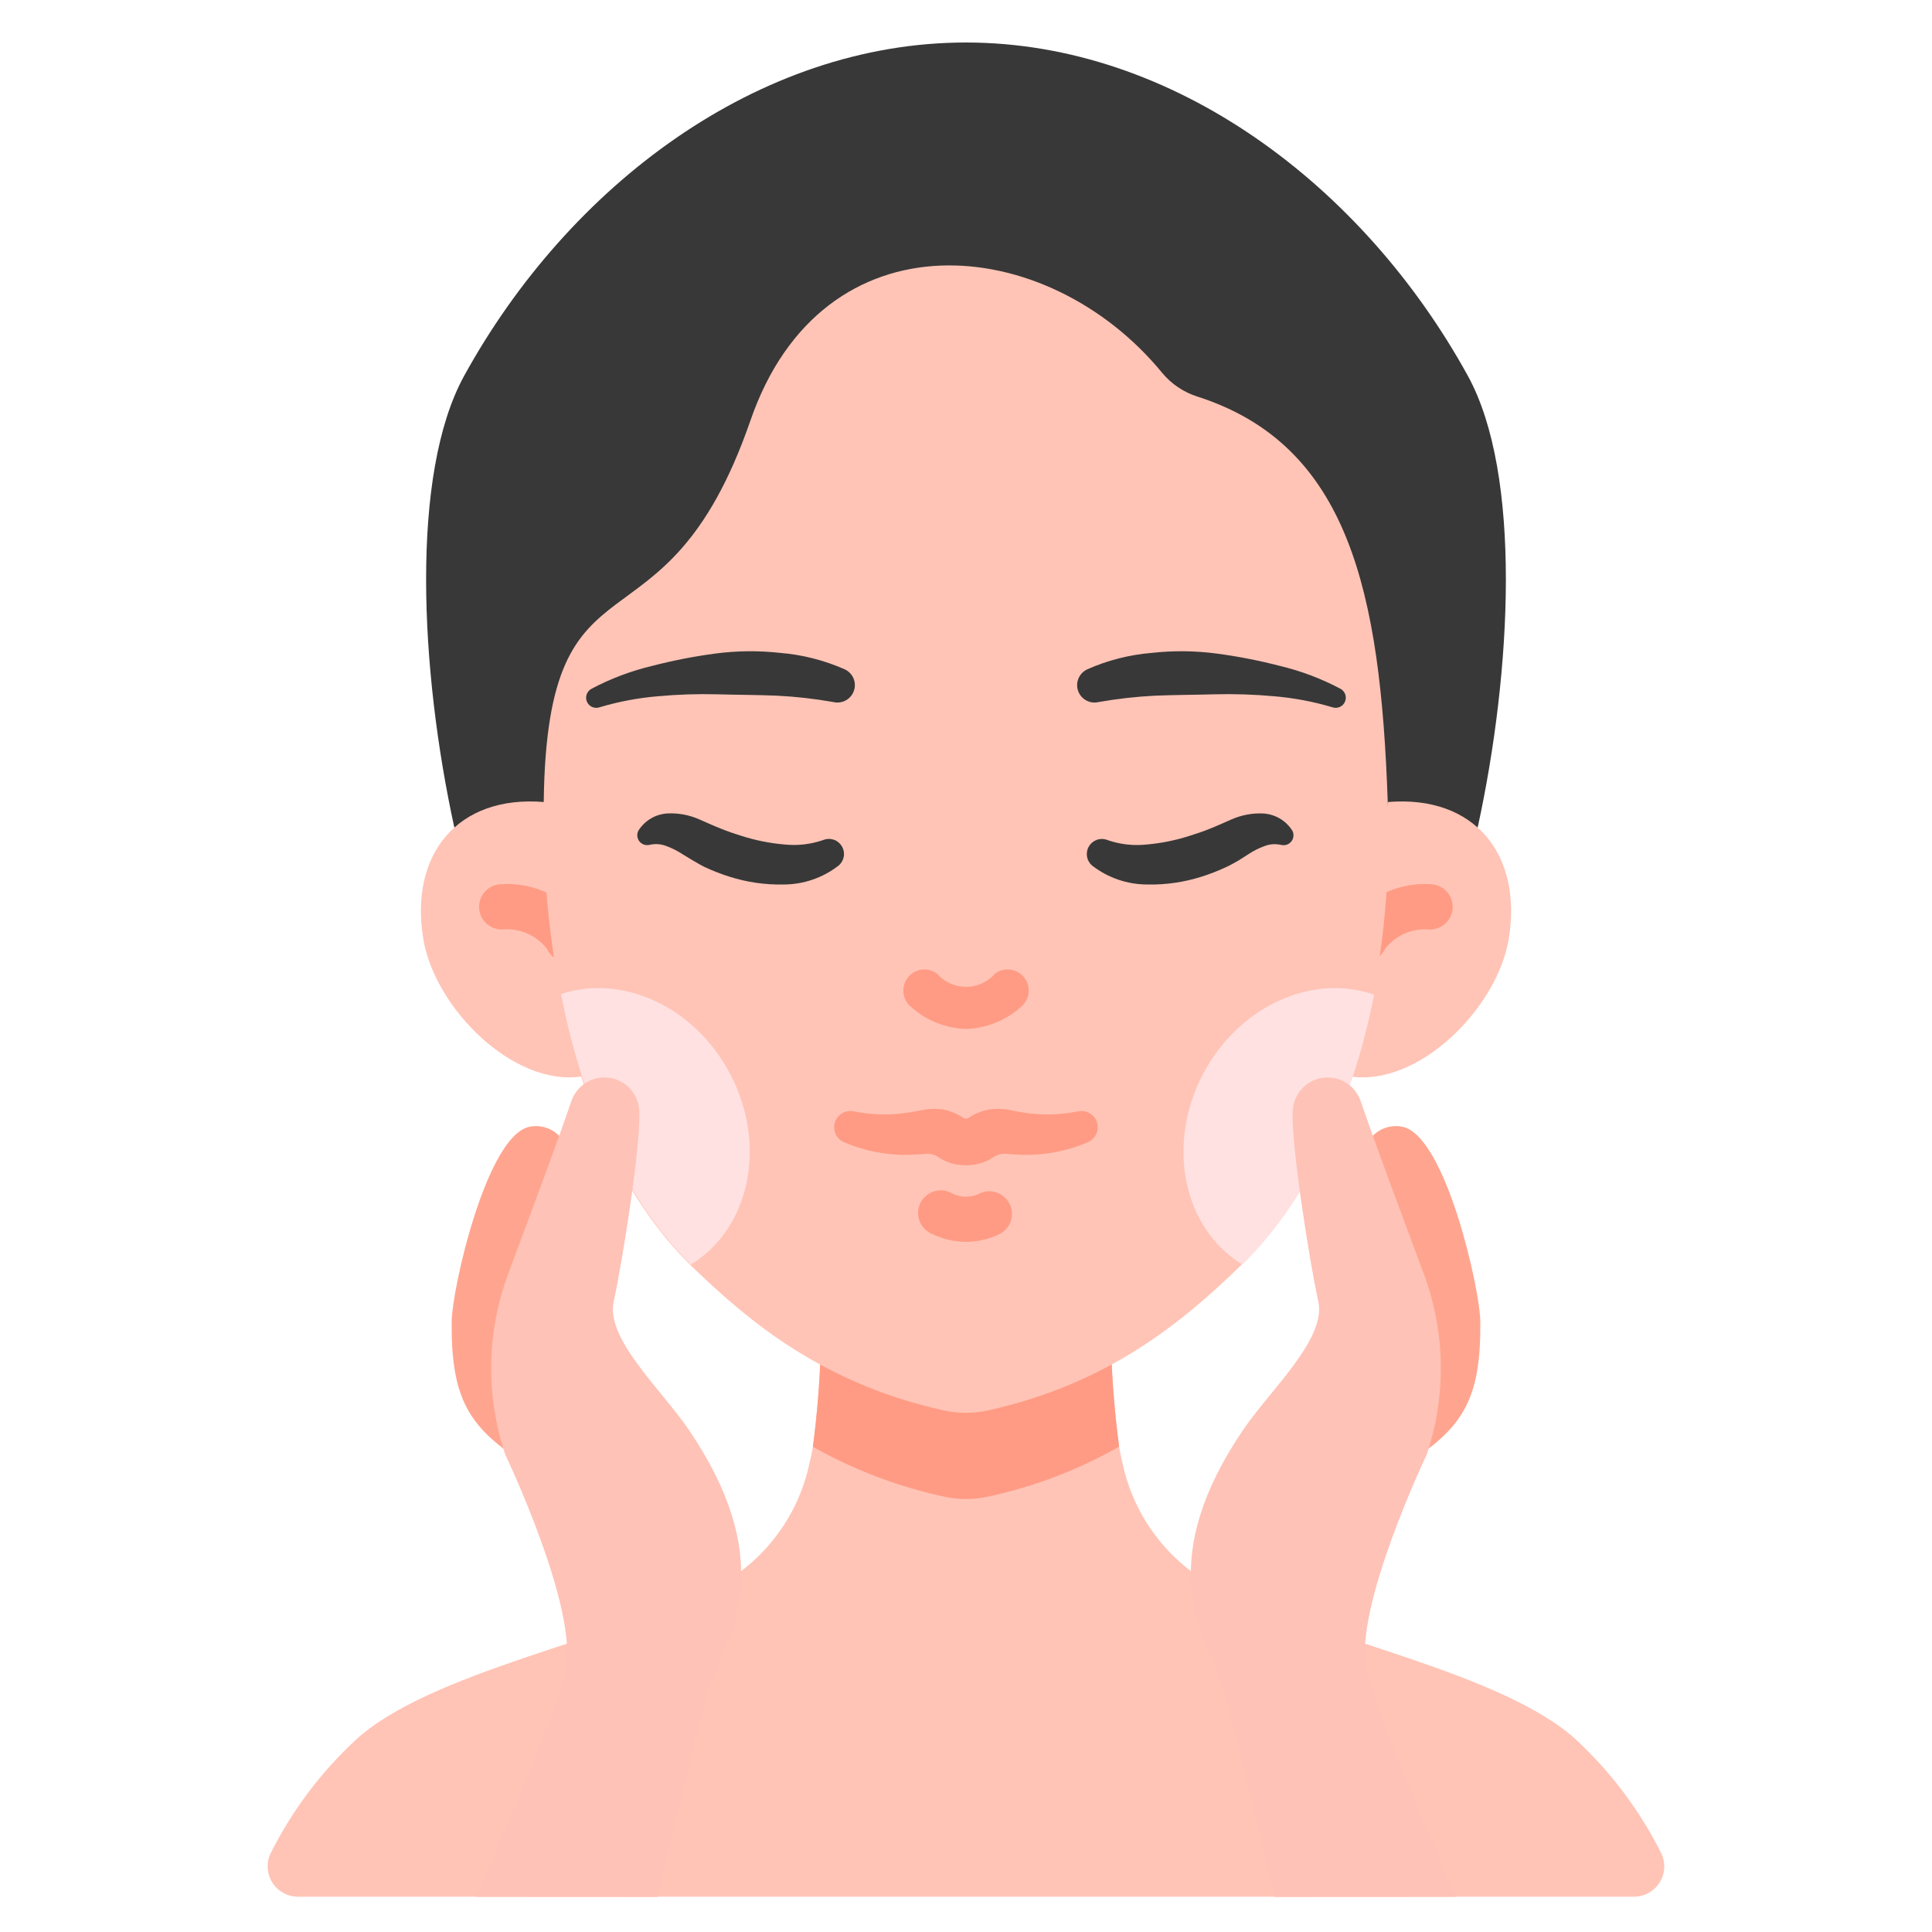 <svg xmlns="http://www.w3.org/2000/svg" fill="none" viewBox="0 0 80 80" height="80" width="80">
<path fill="#383838" d="M60.781 15.563C56.451 7.688 48.602 1.763 40 1.76C31.397 1.757 23.549 7.688 19.219 15.563C16.977 19.643 17.397 27.778 18.813 34.267H61.187C62.602 27.779 63.022 19.643 60.781 15.563Z"></path>
<path fill="#FFC4B6" d="M57.476 33.21L55.869 44.568C58.726 45.035 61.999 41.745 62.472 38.888C63.055 35.379 61.055 32.914 57.476 33.21ZM17.529 38.888C18.003 41.745 21.275 45.035 24.132 44.568L22.526 33.21C18.946 32.914 16.946 35.379 17.529 38.888Z"></path>
<path fill="#FF9B84" d="M56.5 39.835C56.342 39.836 56.186 39.796 56.047 39.72C55.909 39.645 55.791 39.535 55.706 39.402C55.621 39.268 55.572 39.116 55.561 38.958C55.551 38.8 55.581 38.643 55.648 38.499C56.023 37.876 56.564 37.369 57.211 37.037C57.858 36.704 58.585 36.559 59.311 36.618C59.557 36.643 59.783 36.765 59.94 36.956C60.097 37.148 60.172 37.394 60.148 37.641C60.124 37.887 60.004 38.114 59.813 38.272C59.622 38.43 59.377 38.506 59.13 38.484C58.789 38.464 58.448 38.527 58.137 38.669C57.826 38.81 57.555 39.026 57.346 39.296C57.271 39.457 57.151 39.593 57.001 39.688C56.851 39.784 56.678 39.835 56.5 39.835ZM23.504 39.835C23.325 39.835 23.151 39.785 23 39.689C22.849 39.593 22.729 39.457 22.654 39.295C22.445 39.025 22.173 38.81 21.862 38.669C21.551 38.527 21.211 38.463 20.87 38.483C20.747 38.495 20.623 38.483 20.505 38.448C20.386 38.412 20.276 38.354 20.18 38.275C20.085 38.197 20.006 38.101 19.948 37.992C19.889 37.883 19.853 37.763 19.841 37.64C19.829 37.517 19.842 37.393 19.878 37.275C19.914 37.157 19.974 37.047 20.052 36.952C20.131 36.857 20.228 36.778 20.337 36.721C20.447 36.663 20.566 36.627 20.689 36.616C21.415 36.557 22.142 36.703 22.789 37.035C23.436 37.367 23.977 37.874 24.352 38.498C24.419 38.641 24.448 38.798 24.438 38.956C24.428 39.113 24.378 39.265 24.294 39.398C24.209 39.531 24.093 39.641 23.954 39.717C23.816 39.792 23.661 39.832 23.504 39.833V39.835Z"></path>
<path fill="#FFC4B6" d="M67.663 78.538H12.335C12.12 78.538 11.908 78.482 11.721 78.376C11.534 78.271 11.377 78.119 11.265 77.935C11.154 77.751 11.091 77.542 11.084 77.327C11.076 77.112 11.124 76.899 11.223 76.708C12.1 74.965 13.281 73.392 14.71 72.063C17.747 69.245 25.453 67.844 29.397 65.844C30.435 65.345 31.345 64.615 32.057 63.711C32.77 62.807 33.267 61.751 33.51 60.626C33.572 60.382 33.622 60.145 33.66 59.907C33.835 58.576 33.944 57.237 33.985 55.895H46.01C46.053 57.235 46.163 58.572 46.341 59.901C46.378 60.138 46.428 60.382 46.491 60.626C46.734 61.751 47.231 62.807 47.943 63.711C48.656 64.615 49.566 65.345 50.603 65.844C54.541 67.844 62.247 69.245 65.291 72.063C66.716 73.394 67.895 74.966 68.773 76.706C68.872 76.897 68.92 77.111 68.913 77.326C68.906 77.54 68.844 77.75 68.732 77.934C68.621 78.118 68.464 78.27 68.276 78.376C68.089 78.482 67.878 78.538 67.663 78.538Z"></path>
<path fill="#FF9B84" d="M46.341 59.901C44.651 60.863 42.824 61.561 40.923 61.969C40.316 62.107 39.686 62.107 39.079 61.969C37.179 61.56 35.352 60.864 33.66 59.907C33.836 58.576 33.944 57.237 33.985 55.895H46.01C46.053 57.235 46.164 58.572 46.341 59.901Z"></path>
<path fill="#FFC4B6" d="M56.865 41.187C55.922 45.987 53.959 49.849 51.416 52.362C51.384 52.4 51.347 52.431 51.316 52.462C48.909 54.793 45.847 57.312 40.916 58.4C40.309 58.537 39.679 58.537 39.072 58.4C34.141 57.312 31.078 54.793 28.672 52.462C28.64 52.431 28.603 52.4 28.572 52.362C26.015 49.843 24.134 45.974 23.197 41.162C22.694 38.541 22.465 35.874 22.515 33.206C22.653 22.099 27.491 27.762 31.072 17.418C34.063 8.743 43.365 9.631 48.126 15.443C48.509 15.904 49.017 16.244 49.588 16.424C55.838 18.431 57.163 24.474 57.463 33.206C57.57 35.88 57.37 38.558 56.865 41.187Z"></path>
<path fill="#FF9B84" d="M40 42.607C39.126 42.578 38.292 42.231 37.655 41.631C37.502 41.474 37.412 41.266 37.405 41.047C37.398 40.827 37.473 40.613 37.616 40.447C37.759 40.281 37.96 40.174 38.178 40.148C38.396 40.123 38.615 40.18 38.793 40.309C38.943 40.483 39.128 40.622 39.336 40.718C39.545 40.813 39.771 40.862 40 40.862C40.23 40.862 40.456 40.813 40.664 40.718C40.873 40.622 41.058 40.483 41.208 40.309C41.386 40.18 41.605 40.123 41.823 40.148C42.041 40.174 42.242 40.281 42.385 40.447C42.528 40.613 42.603 40.827 42.596 41.047C42.589 41.266 42.499 41.474 42.345 41.631C41.708 42.231 40.875 42.578 40 42.607ZM45.444 46.547C45.409 46.372 45.306 46.218 45.158 46.119C45.01 46.02 44.828 45.983 44.653 46.018H44.642C43.922 46.166 43.182 46.187 42.455 46.08C42.273 46.055 42.096 46.018 41.886 45.98C41.588 45.911 41.28 45.897 40.977 45.937C40.659 45.992 40.358 46.116 40.092 46.299C40.064 46.315 40.031 46.324 39.998 46.324C39.966 46.324 39.933 46.315 39.905 46.299C39.639 46.116 39.338 45.992 39.02 45.937C38.717 45.897 38.409 45.911 38.111 45.98C37.901 46.02 37.724 46.055 37.542 46.08C36.815 46.187 36.075 46.166 35.355 46.018H35.343C35.18 45.986 35.011 46.015 34.868 46.1C34.725 46.185 34.619 46.32 34.57 46.479C34.521 46.638 34.532 46.809 34.602 46.96C34.672 47.111 34.796 47.231 34.949 47.296C35.81 47.667 36.742 47.845 37.679 47.819C37.912 47.812 38.147 47.792 38.348 47.776C38.553 47.764 38.755 47.828 38.915 47.957C39.221 48.143 39.57 48.244 39.927 48.25H40.067C40.424 48.244 40.773 48.143 41.078 47.957C41.238 47.828 41.441 47.764 41.646 47.776C41.847 47.792 42.084 47.812 42.315 47.819C43.252 47.845 44.184 47.667 45.045 47.296C45.187 47.236 45.304 47.129 45.377 46.992C45.449 46.856 45.473 46.699 45.444 46.547ZM40 51.424C39.51 51.421 39.026 51.307 38.586 51.09C38.469 51.04 38.364 50.967 38.276 50.876C38.188 50.784 38.12 50.676 38.075 50.557C38.03 50.439 38.01 50.312 38.016 50.185C38.022 50.059 38.053 49.934 38.108 49.82C38.163 49.706 38.24 49.604 38.336 49.52C38.431 49.437 38.543 49.374 38.664 49.335C38.784 49.296 38.912 49.282 39.038 49.293C39.164 49.305 39.287 49.342 39.398 49.402C39.583 49.501 39.789 49.552 39.998 49.552C40.208 49.552 40.414 49.501 40.599 49.402C40.82 49.308 41.07 49.303 41.295 49.388C41.521 49.473 41.705 49.641 41.81 49.858C41.914 50.076 41.931 50.325 41.857 50.554C41.783 50.783 41.623 50.975 41.411 51.09C40.972 51.306 40.49 51.421 40 51.424Z"></path>
<path fill="#383838" d="M45.019 27.716C45.868 27.34 46.774 27.109 47.699 27.034C48.59 26.936 49.489 26.945 50.378 27.062C51.258 27.179 52.13 27.349 52.99 27.572C53.868 27.781 54.717 28.101 55.514 28.525C55.604 28.576 55.672 28.659 55.705 28.757C55.738 28.855 55.734 28.962 55.692 29.057C55.651 29.152 55.576 29.229 55.482 29.272C55.387 29.315 55.281 29.321 55.182 29.29L55.156 29.282C54.376 29.05 53.573 28.899 52.762 28.831C51.938 28.755 51.11 28.728 50.283 28.75C49.459 28.773 48.644 28.773 47.837 28.806C47.05 28.845 46.266 28.933 45.49 29.071L45.459 29.077C45.286 29.111 45.107 29.08 44.955 28.99C44.804 28.901 44.69 28.758 44.636 28.591C44.582 28.423 44.592 28.241 44.663 28.08C44.734 27.919 44.862 27.789 45.022 27.716H45.019ZM45.902 34.8C46.414 34.97 46.956 35.028 47.492 34.968C48.084 34.916 48.668 34.798 49.235 34.618C49.525 34.526 49.816 34.431 50.097 34.315C50.241 34.265 50.987 33.933 50.987 33.933C51.394 33.752 51.836 33.667 52.281 33.683C52.528 33.693 52.768 33.763 52.982 33.886C53.196 34.009 53.377 34.182 53.509 34.39C53.547 34.458 53.564 34.535 53.559 34.612C53.555 34.69 53.529 34.764 53.483 34.827C53.438 34.89 53.376 34.939 53.304 34.968C53.232 34.997 53.154 35.005 53.077 34.991L52.985 34.974C52.77 34.935 52.547 34.958 52.345 35.041C52.121 35.122 51.907 35.23 51.708 35.361C51.645 35.403 51.286 35.631 51.286 35.631C51.122 35.721 50.959 35.818 50.791 35.895C50.455 36.053 50.109 36.189 49.755 36.301C49.031 36.531 48.273 36.641 47.514 36.625C46.685 36.626 45.879 36.351 45.224 35.842C45.112 35.748 45.037 35.618 45.011 35.474C44.986 35.33 45.011 35.181 45.084 35.055C45.156 34.928 45.271 34.83 45.408 34.779C45.544 34.727 45.695 34.726 45.833 34.774L45.902 34.8ZM34.724 35.842C34.069 36.351 33.264 36.626 32.435 36.625C31.675 36.64 30.918 36.53 30.194 36.298C29.84 36.186 29.493 36.05 29.157 35.892C28.99 35.813 28.302 35.401 28.241 35.358C28.041 35.227 27.828 35.12 27.604 35.038C27.401 34.955 27.179 34.932 26.964 34.971L26.871 34.988C26.795 35.002 26.716 34.994 26.645 34.965C26.573 34.936 26.511 34.887 26.465 34.825C26.42 34.762 26.394 34.687 26.389 34.61C26.384 34.533 26.401 34.456 26.439 34.388C26.571 34.18 26.752 34.007 26.966 33.883C27.18 33.76 27.421 33.691 27.667 33.681C28.112 33.664 28.555 33.75 28.961 33.931C28.961 33.931 29.707 34.263 29.852 34.313C30.132 34.429 30.424 34.524 30.714 34.616C31.28 34.796 31.865 34.913 32.457 34.966C32.992 35.025 33.535 34.968 34.046 34.798L34.116 34.772C34.254 34.724 34.405 34.725 34.542 34.776C34.679 34.827 34.793 34.925 34.866 35.052C34.938 35.179 34.964 35.327 34.939 35.471C34.913 35.615 34.838 35.745 34.726 35.84L34.724 35.842ZM34.511 29.071C33.734 28.933 32.949 28.845 32.162 28.806C31.355 28.773 30.537 28.773 29.717 28.75C28.89 28.728 28.062 28.755 27.238 28.831C26.427 28.899 25.624 29.05 24.844 29.282L24.817 29.29C24.718 29.322 24.611 29.316 24.516 29.273C24.421 29.23 24.346 29.154 24.304 29.058C24.263 28.963 24.258 28.855 24.292 28.757C24.325 28.658 24.394 28.576 24.485 28.525C25.282 28.101 26.131 27.781 27.009 27.572C27.869 27.349 28.741 27.179 29.621 27.062C30.51 26.945 31.409 26.936 32.3 27.034C33.225 27.109 34.131 27.34 34.98 27.716C35.139 27.79 35.267 27.919 35.337 28.081C35.408 28.241 35.417 28.423 35.363 28.59C35.309 28.758 35.196 28.9 35.045 28.989C34.894 29.079 34.715 29.111 34.542 29.078L34.511 29.071Z"></path>
<path fill="#FFE1E1" d="M28.606 52.363C26.05 49.844 24.169 45.976 23.231 41.163C25.75 40.319 28.75 41.669 30.219 44.444C31.788 47.395 31.056 50.87 28.606 52.363ZM56.9 41.188C55.956 45.988 53.994 49.851 51.45 52.363C48.994 50.876 48.263 47.395 49.831 44.444C51.319 41.645 54.363 40.294 56.9 41.188Z"></path>
<path fill="#FFA58F" d="M58.059 46.654C57.718 46.587 57.365 46.655 57.073 46.843C56.782 47.032 56.575 47.326 56.496 47.664L58.429 60.492C60.614 59.069 61.325 57.862 61.297 54.725C61.287 53.388 59.85 46.986 58.059 46.654Z"></path>
<path fill="#FFC2B6" d="M60.275 78.545C60.275 78.545 57.025 71.244 56.577 69.141C56.036 66.596 59.08 60.226 59.08 60.226C59.894 57.795 59.851 55.16 58.96 52.757C58.128 50.514 57.075 47.735 56.342 45.595C56.236 45.285 56.029 45.021 55.754 44.844C55.479 44.668 55.152 44.59 54.827 44.623C54.502 44.656 54.197 44.798 53.963 45.027C53.73 45.255 53.58 45.556 53.54 45.881C53.54 45.901 53.535 45.922 53.533 45.943C53.426 47.193 54.231 52.29 54.589 53.892C54.934 55.436 52.589 57.564 51.478 59.204C47.925 64.434 49.638 67.432 50.379 69.142C51.012 70.604 52.766 78.549 52.766 78.549L60.275 78.545Z"></path>
<path fill="#FFA58F" d="M21.942 46.653C20.15 46.985 18.713 53.388 18.702 54.724C18.675 57.861 19.386 59.068 21.57 60.491L23.501 47.663C23.422 47.326 23.215 47.033 22.925 46.844C22.634 46.656 22.282 46.587 21.942 46.653Z"></path>
<path fill="#FFC2B6" d="M19.726 78.545C19.726 78.545 22.976 71.244 23.424 69.141C23.964 66.596 20.92 60.226 20.92 60.226C20.107 57.795 20.149 55.16 21.04 52.757C21.872 50.514 22.925 47.735 23.659 45.595C23.764 45.285 23.971 45.021 24.246 44.844C24.521 44.668 24.848 44.59 25.173 44.623C25.499 44.656 25.803 44.798 26.037 45.027C26.27 45.255 26.42 45.556 26.461 45.881C26.461 45.901 26.465 45.922 26.467 45.943C26.574 47.193 25.769 52.29 25.411 53.892C25.066 55.436 27.411 57.564 28.522 59.204C32.075 64.434 30.362 67.432 29.621 69.142C28.988 70.604 27.234 78.549 27.234 78.549L19.726 78.545Z"></path>
</svg>

